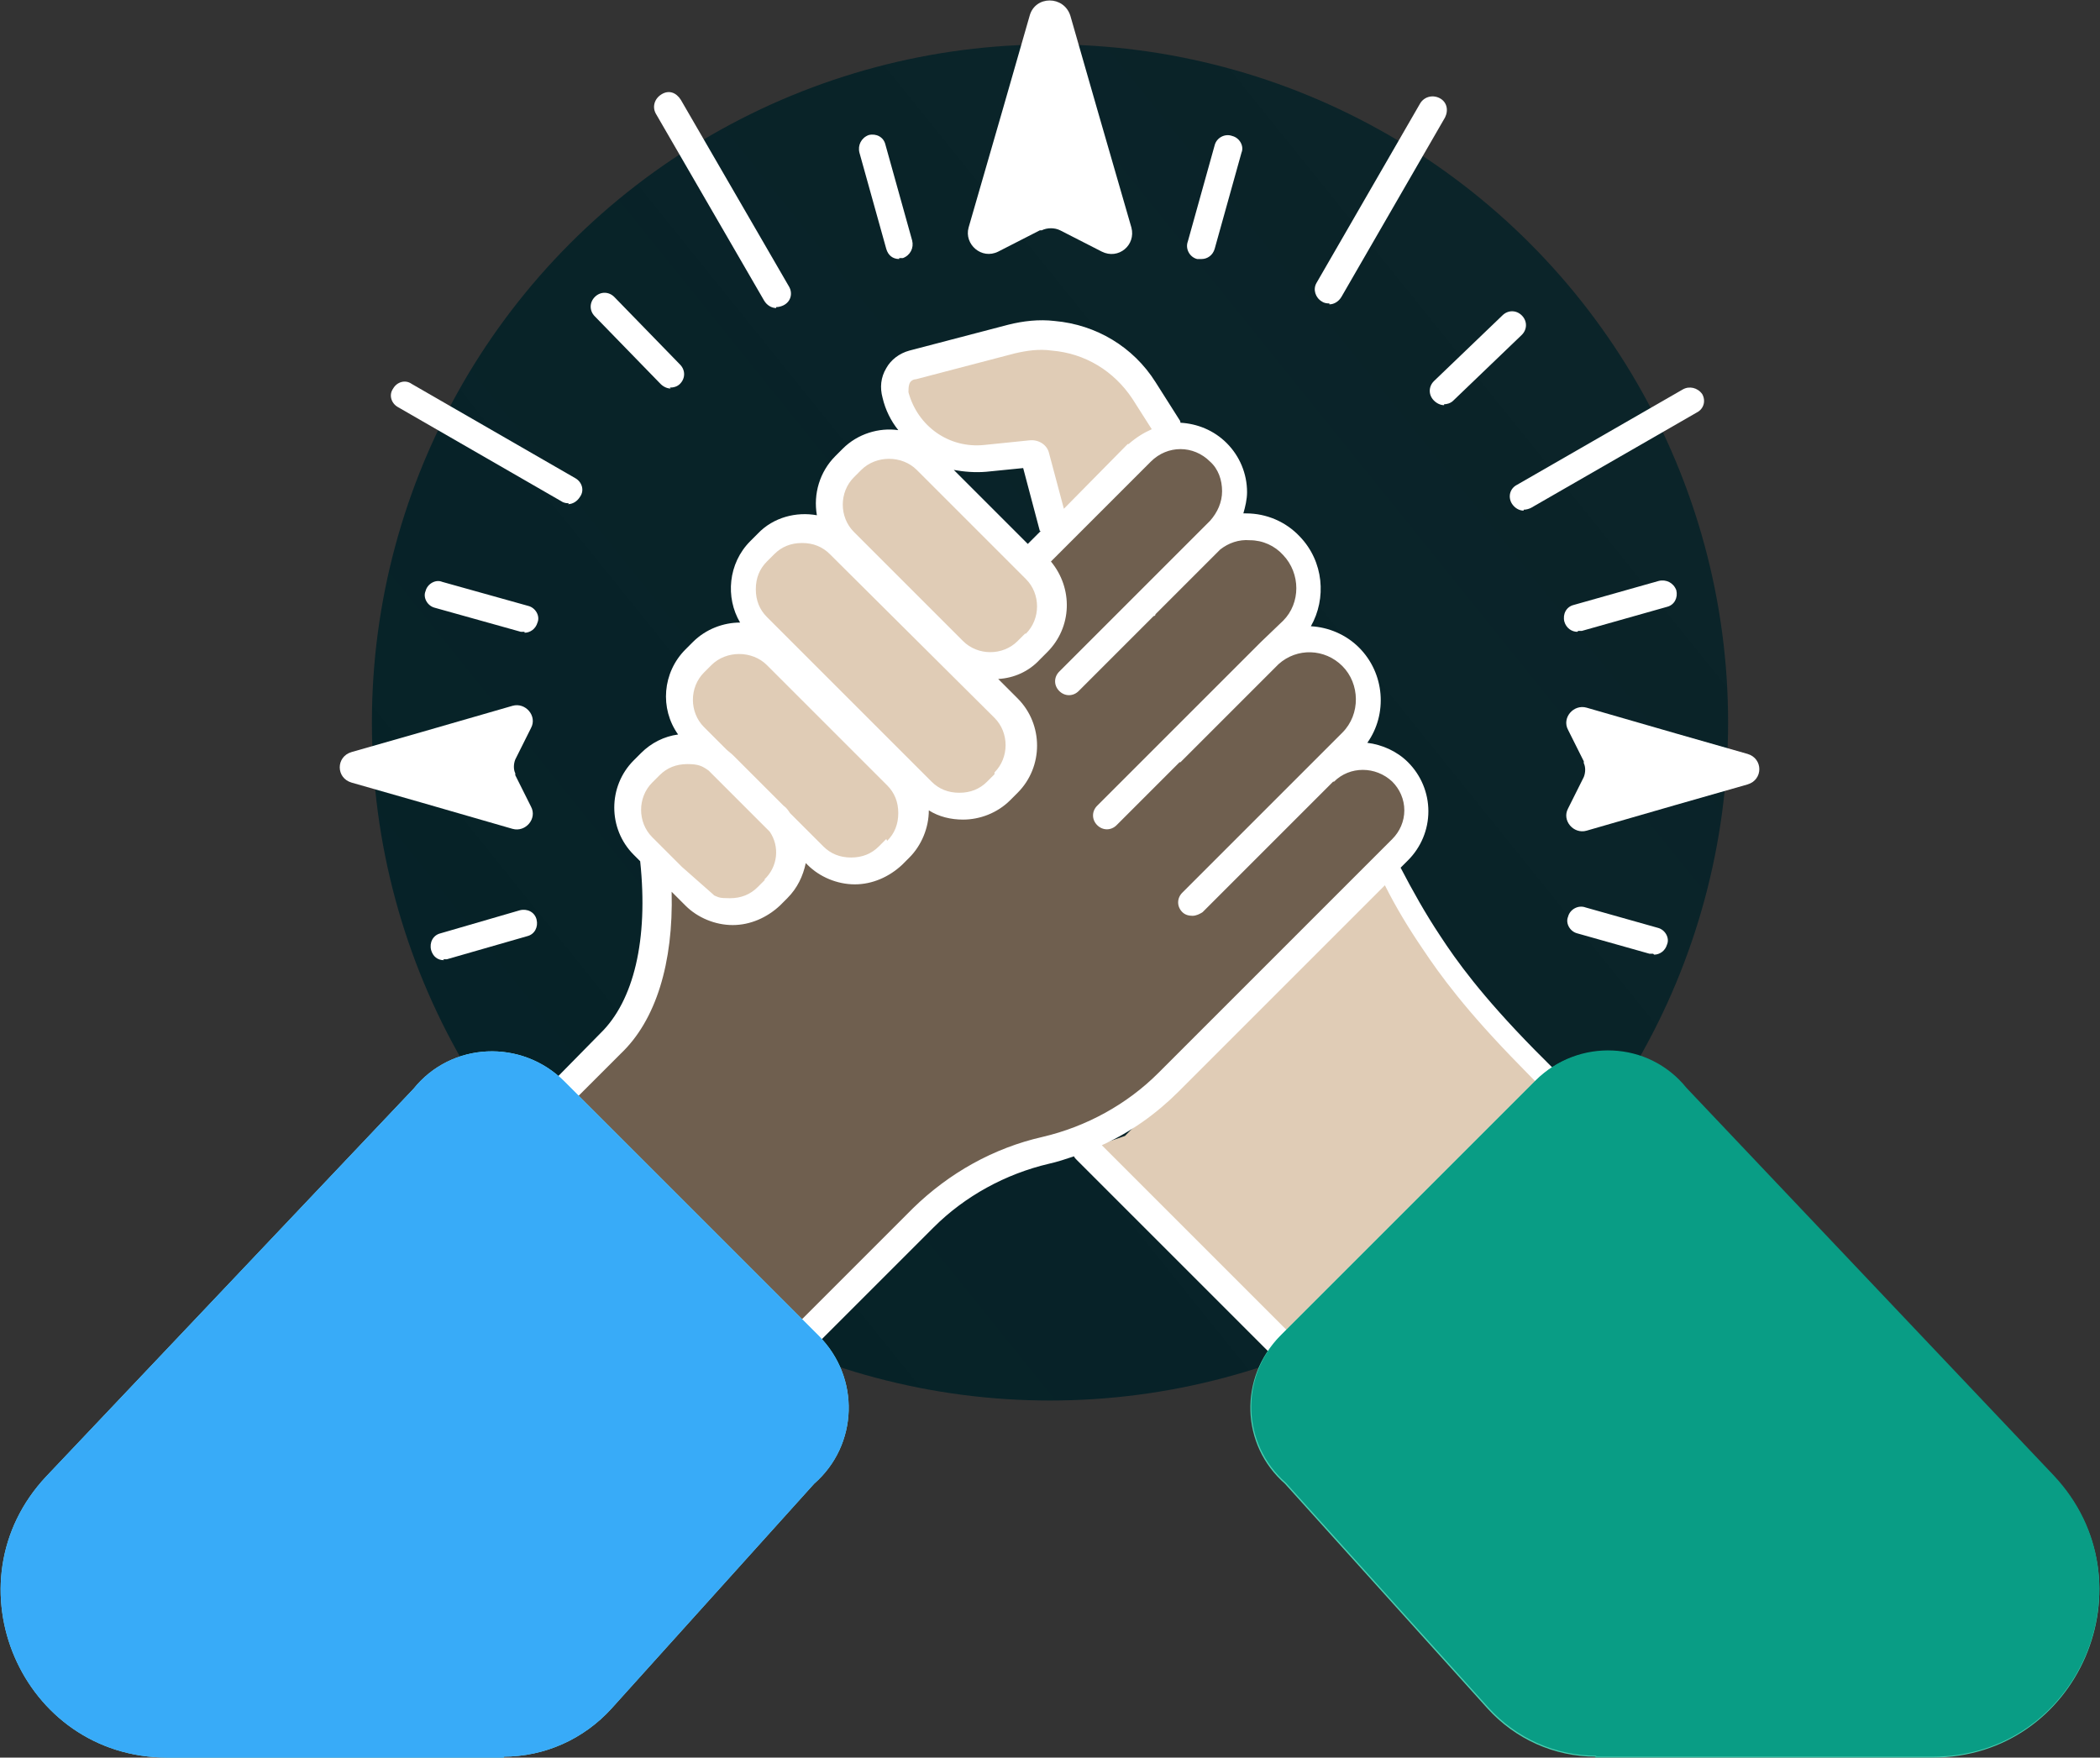 <?xml version="1.0" encoding="UTF-8"?>
<svg xmlns="http://www.w3.org/2000/svg" xmlns:xlink="http://www.w3.org/1999/xlink" version="1.1" viewBox="0 0 227 190">
  <rect x="0" y="0" width="227" height="190" fill="#333333" stroke="none"/>
  <defs>
    <style>
      .cls-1 {
        fill: none;
      }

      .cls-2 {
        fill: #49cfb2;
      }

      .cls-3 {
        fill: #e0ccb6;
      }

      .cls-4 {
        fill: #099d85;
      }

      .cls-5 {
        fill: url(#linear-gradient);
      }

      .cls-6 {
        fill: #fff;
      }

      .cls-7 {
        fill: #6f5f4f;
      }

      .cls-8 {
        fill: #38abf8;
      }

      .cls-9 {
        fill: #7ce2ff;
      }
    </style>
    <linearGradient id="linear-gradient" x1="-8.8" y1="15.6" x2="220.4" y2="200" gradientTransform="translate(0 192) scale(1 -1)" gradientUnits="userSpaceOnUse">
      <stop offset="0" stop-color="#032127"/>
      <stop offset="1" stop-color="#032127" stop-opacity=".8"/>
    </linearGradient>
  </defs>
  <!-- Generator: Adobe Illustrator 28.7.1, SVG Export Plug-In . SVG Version: 1.2.0 Build 142)  -->
  <g>
    <g id="Layer_2">
      <g id="Layer_1-2">
        <rect class="cls-1" width="227" height="190"/>
        <circle class="cls-5" cx="113.5" cy="78.1" r="73.3"/>
        <path class="cls-6" d="M55.7,83.8l1.7,3.4c.7,1.3-.6,2.8-2,2.4l-9.7-2.8-7.7-2.2c-1.7-.5-1.7-2.8,0-3.3l7.7-2.2,9.7-2.8c1.4-.4,2.7,1.1,2,2.4l-1.7,3.4c-.2.5-.2,1.1,0,1.5h0Z"/>
        <path class="cls-6" d="M171.2,82.3l-1.7-3.4c-.7-1.3.6-2.8,2-2.4l9.7,2.8,7.7,2.2c1.7.5,1.7,2.8,0,3.3l-7.7,2.2-9.7,2.8c-1.4.4-2.7-1.1-2-2.4l1.7-3.4c.2-.5.2-1.1,0-1.5h0Z"/>
        <path class="cls-6" d="M112.4,24.9l-4.5,2.3c-1.8.9-3.7-.8-3.2-2.6l3.7-12.8,2.9-10.1c.6-2.2,3.7-2.2,4.4,0l2.9,10.1,3.7,12.8c.5,1.9-1.4,3.5-3.2,2.6l-4.5-2.3c-.6-.3-1.4-.3-2,0Z"/>
        <path class="cls-6" d="M164.7,55.2c-.5,0-1-.3-1.3-.8-.4-.7-.2-1.6.6-2l17.9-10.3c.7-.4,1.6-.2,2.1.5.4.7.2,1.6-.6,2l-17.9,10.3c-.2.1-.5.2-.8.2Z"/>
        <path class="cls-6" d="M129.8,28c-.1,0-.3,0-.4,0-.8-.2-1.3-1.1-1-1.9l2.9-10.4c.2-.8,1.1-1.3,1.9-1,.8.2,1.3,1.1,1,1.8l-2.9,10.4c-.2.7-.8,1.1-1.4,1.1Z"/>
        <path class="cls-6" d="M97.2,28c-.7,0-1.2-.4-1.4-1.1l-2.9-10.4c-.2-.8.2-1.6,1-1.9.8-.2,1.6.2,1.8,1l2.9,10.4c.2.8-.2,1.6-1,1.9-.1,0-.3,0-.4,0Z"/>
        <path class="cls-6" d="M48,103.8c-.7,0-1.2-.4-1.4-1.1-.2-.8.2-1.6,1-1.8l8.6-2.5c.8-.2,1.6.2,1.8,1,.2.8-.2,1.6-1,1.8l-8.7,2.5c-.1,0-.3,0-.4,0Z"/>
        <path class="cls-6" d="M156.1,43.8c-.4,0-.8-.2-1.1-.5-.6-.6-.6-1.5,0-2.1l7.4-7.1c.6-.6,1.5-.6,2.1,0s.6,1.5,0,2.1l-7.4,7.1c-.3.3-.7.4-1,.4h0Z"/>
        <path class="cls-6" d="M143.7,32.8c-.2,0-.5,0-.8-.2-.7-.4-1-1.3-.6-2l11.2-19.4c.4-.7,1.3-1,2.1-.6s1,1.3.6,2.1l-11.2,19.4c-.3.5-.8.8-1.3.8h0Z"/>
        <path class="cls-6" d="M83.9,33.3c-.5,0-1-.3-1.3-.8l-11.7-20.2c-.4-.7-.2-1.6.6-2.1s1.6-.2,2.1.6l11.7,20.2c.4.7.2,1.6-.6,2-.2.1-.5.2-.8.2Z"/>
        <path class="cls-6" d="M56.7,68.3c-.1,0-.3,0-.4,0l-9.3-2.6c-.8-.2-1.3-1.1-1-1.8.2-.8,1.1-1.3,1.8-1l9.3,2.6c.8.2,1.3,1.1,1,1.8-.2.7-.8,1.1-1.4,1.1Z"/>
        <path class="cls-6" d="M170.5,68.3c-.6,0-1.2-.4-1.4-1.1-.2-.8.2-1.6,1-1.8l9.2-2.6c.8-.2,1.6.2,1.9,1,.2.8-.2,1.6-1,1.8l-9.2,2.6c-.1,0-.3,0-.4,0Z"/>
        <path class="cls-6" d="M178.7,103.1c-.1,0-.3,0-.4,0l-7.8-2.2c-.8-.2-1.3-1.1-1-1.8.2-.8,1.1-1.3,1.9-1l7.8,2.2c.8.2,1.3,1.1,1,1.8-.2.7-.8,1.1-1.4,1.1Z"/>
        <path class="cls-6" d="M72.5,42c-.4,0-.8-.2-1.1-.5l-7.1-7.3c-.6-.6-.6-1.5,0-2.1.6-.6,1.5-.6,2.1,0l7.1,7.3c.6.6.6,1.5,0,2.1-.3.3-.7.4-1.1.4h0Z"/>
        <path class="cls-6" d="M61.5,54.4c-.2,0-.5,0-.8-.2l-17.7-10.2c-.7-.4-1-1.3-.5-2,.4-.7,1.3-1,2-.5l17.7,10.2c.7.4,1,1.3.5,2-.3.5-.8.8-1.3.8Z"/>
        <path class="cls-7" d="M59.7,119s5.8,5.2,13,13.6c7.9,9.4,13.4,12,14,11.9,9.9-9.5,5.5-4.7,15.3-14.2,2.4-1.6,4.9-3.2,7.3-4.8,3.7-1.4,7.4-2.7,11.1-4.1,4.9-4.3,9.9-8.9,15.1-13.9,6.1-5.9,11.6-11.8,16.7-17.5,0-.2,1.3-3-.3-5.6-1.3-2-3.8-3-6.3-2.4,2.4-2.3,3-5.8,1.7-8.7-1.8-3.7-7.4-4.6-7.6-4.6,2.1-2.9,3.6-6.4,1.6-9.2-1.7-2.4-4.6-3.6-7.6-3.2.9-2.7,0-5.6-2-7.3-1.8-1.5-4.4-1.9-6.6-1-4.5,4.3-8.2,7.7-10.7,9.8-21.5,18.9-40.6,24.1-43.1,35.8-.2,1.1.6,8.8-1.1,12.4-2.3,4.9-3.2,6.1-5.4,8.4,0,0,1.3-1.3-4.8,4.5h0Z"/>
        <path class="cls-3" d="M121.6,122.8c-1.5.5-2.9,1-4.4,1.5,5.9,6.1,28.5,29,34.4,35.1,17.3-3.2,27.1-19.4,30.9-29.1-11.3-11.2-11.9-9.5-23.2-20.7-2.1-6-6.6-9.9-8.8-15.9-10.4,10.4-18.6,18.8-29,29.2h0Z"/>
        <path class="cls-3" d="M126.2,46.3l-2.6-4.1c-2.2-3.4-5.8-5.6-9.8-5.9h0c-1.5-.1-3,0-4.5.4l-10.7,2.8c-1.4.4-2.3,1.8-1.9,3.3h0c1.2,4.4,5.3,7.2,9.8,6.8l4.9-.5c.2,0,.4.1.5.3l2.3,8.5"/>
        <rect class="cls-3" x="95.2" y="46.1" width="12.5" height="28" rx="5.7" ry="5.7" transform="translate(-12.8 89.4) rotate(-45)"/>
        <rect class="cls-3" x="89" y="54" width="12.5" height="36.5" rx="5.7" ry="5.7" transform="translate(-23.2 88.5) rotate(-45)"/>
        <rect class="cls-3" x="79.7" y="66.7" width="12.5" height="29.8" rx="5.7" ry="5.7" transform="translate(-32.5 84.7) rotate(-45)"/>
        <rect class="cls-3" x="70.3" y="80.3" width="12.5" height="19" rx="5.7" ry="5.7" transform="translate(-41.1 80.5) rotate(-45)"/>
        <path class="cls-6" d="M183.4,129.1c-6.3-4.9-12.1-10.1-17.5-15.6-5.8-5.9-8.5-9.7-10.2-12.3-1.6-2.4-3-4.9-4.3-7.4l.8-.8c1.4-1.4,2.2-3.3,2.2-5.3s-.8-3.9-2.2-5.3c-1.2-1.2-2.8-1.9-4.4-2.1,2.2-3.1,1.9-7.5-.9-10.3-1.4-1.4-3.3-2.2-5.2-2.3,1.7-3,1.4-7-1.2-9.7-1.5-1.6-3.6-2.5-5.8-2.5-.1,0-.2,0-.3,0,.2-.7.4-1.5.4-2.3,0-2-.8-3.9-2.2-5.3-1.4-1.4-3.2-2.1-5-2.2,0,0,0-.2-.1-.3l-2.6-4.1c-2.4-3.8-6.4-6.2-10.9-6.6-1.7-.2-3.4,0-5,.4l-10.7,2.8c-1.1.3-2,1-2.5,1.9-.6,1-.7,2.1-.4,3.2.3,1.3.9,2.5,1.7,3.5-2.1-.3-4.4.4-6,2l-.8.8c-1.7,1.7-2.4,4.1-2,6.4-2.2-.4-4.7.2-6.4,2l-.8.8c-2.4,2.4-2.7,6.1-1.1,8.8-1.8,0-3.7.7-5.1,2.1l-.8.8c-2.5,2.5-2.8,6.4-.8,9.2-1.5.2-2.9.9-4,2l-.8.8c-2.8,2.8-2.8,7.4,0,10.2l.7.7c.9,8.5-.7,15.1-4.3,18.6l-6,6.1c-.6.6-.6,1.5,0,2.1.3.3.7.4,1.1.4s.8-.2,1.1-.4l6-6c3.8-3.6,5.7-9.8,5.5-17.5l1.5,1.5c1.3,1.3,3.2,2.1,5.1,2.1s3.7-.8,5.1-2.1l.8-.8c1.1-1.1,1.7-2.4,2-3.8l.2.2c1.3,1.3,3.2,2.1,5.1,2.1s3.7-.8,5.1-2.1l.8-.8c1.3-1.3,2.1-3.2,2.1-5.1h0c1.1.7,2.4,1,3.7,1,1.8,0,3.7-.7,5.1-2.1l.8-.8c2.8-2.8,2.8-7.4,0-10.2l-2.1-2.1c1.7-.1,3.3-.8,4.5-2.1l.8-.8c2.7-2.7,2.8-6.9.4-9.8l10.8-10.8c1.8-1.8,4.6-1.8,6.4,0,.9.8,1.3,2,1.3,3.2s-.5,2.3-1.3,3.2l-.9.9c-.2.2-.4.4-.6.6l-14.8,14.8c-.6.6-.6,1.5,0,2.1s1.5.6,2.1,0l8.1-8.1c0,0,.2,0,.2-.2l7-7c.9-.7,2-1.1,3.2-1,1.4,0,2.7.6,3.6,1.6,1.9,2,1.9,5.2,0,7.1l-2.4,2.3c-.1.1-.3.3-.4.4l-17.3,17.3c-.6.6-.6,1.5,0,2.1.6.6,1.5.6,2.1,0l6.8-6.8s0,0,.1,0l10.6-10.6c2-1.8,5-1.7,6.9.2s2,5.2,0,7.2l-17.3,17.3c-.6.6-.6,1.5,0,2.1.3.3.7.4,1.1.4s.8-.2,1.1-.4l14.1-14.1s0,0,.1,0c1.7-1.7,4.5-1.7,6.3,0,.8.8,1.3,1.9,1.3,3.1s-.5,2.3-1.3,3.1l-25.3,25.3c-3.4,3.4-7.8,5.8-12.5,6.9-5.3,1.2-10.1,3.9-14,7.7l-12.6,12.6c-.6.6-.6,1.5,0,2.1.3.3.7.4,1.1.4s.8-.1,1.1-.4l12.6-12.6c3.4-3.4,7.8-5.8,12.5-6.9.9-.2,1.8-.5,2.7-.8,0,.1.2.3.3.4l34.7,34.7c.3.3.7.4,1.1.4s.8-.1,1.1-.4c.6-.6.6-1.5,0-2.1l-34.2-34.2c3.1-1.4,5.9-3.4,8.3-5.8l22.3-22.3c1.2,2.4,2.6,4.7,4.1,6.9,1.8,2.7,4.6,6.6,10.6,12.7,5.4,5.6,11.4,10.9,17.8,15.8.3.2.6.3.9.3s.9-.2,1.2-.6c.5-.6.4-1.6-.3-2.1h0ZM112.5,57.4l-1.4,1.4-8-8c1.1.2,2.3.3,3.5.2l4-.4,1.8,6.8h0ZM82.7,95.1l-.8.8h0c-.8.8-1.8,1.2-3,1.2s-1.2-.1-1.7-.3c0,0,0,0-.1-.1l-3.4-3-3.2-3.2c-1.6-1.6-1.6-4.3,0-5.9l.8-.8c.8-.8,1.8-1.2,3-1.2s1.6.2,2.3.7l6.6,6.6c1.1,1.6.9,3.8-.6,5.2h0ZM95.8,90.7l-.8.8h0c-.8.8-1.8,1.2-3,1.2s-2.2-.4-3-1.2l-3.6-3.6c-.2-.3-.4-.6-.7-.8l-5.4-5.4c-.3-.3-.6-.5-.8-.7l-2.4-2.4c-1.6-1.6-1.6-4.3,0-5.9l.8-.8c.8-.8,1.9-1.2,3-1.2s2.2.4,3,1.2l13,13c.8.8,1.2,1.8,1.2,3s-.4,2.2-1.2,3h0ZM107.5,83.7l-.8.8c-.8.8-1.8,1.2-3,1.2s-2.2-.4-3-1.2l-17.8-17.8c-.8-.8-1.2-1.8-1.2-3s.4-2.2,1.2-3l.8-.8c.8-.8,1.8-1.2,3-1.2s2.2.4,3,1.2l17.8,17.7c1.6,1.6,1.6,4.3,0,5.9h0ZM110.8,68.5l-.8.8h0c-1.6,1.6-4.3,1.6-5.9,0l-11.8-11.8c-1.6-1.6-1.6-4.3,0-5.9l.8-.8c.8-.8,1.9-1.2,3-1.2s2.2.4,3,1.2l11.8,11.8c1.6,1.6,1.6,4.3,0,5.9h0ZM121.9,48l-6.9,7-1.6-6c-.2-.9-1.1-1.5-2.1-1.4l-4.9.5c-3.8.4-7.2-2-8.2-5.7,0-.3,0-.6.1-.9s.4-.5.7-.5l10.7-2.8c1.3-.3,2.6-.5,4-.3,3.6.3,6.7,2.2,8.7,5.2l2.1,3.3c-.9.4-1.7.9-2.5,1.6h0Z"/>
        <path class="cls-2" d="M172.4,190h36.5c15.8,0,23.9-18.9,13.1-30.4l-39.8-41.9c-4.1-5.1-11.7-5.4-16.3-.8l-27.5,27.5c-4.5,4.5-4.3,11.8.5,16l21.9,24.3c3,3.3,7.2,5.2,11.7,5.2h0Z"/>
        <path class="cls-4" d="M172.4,189.9h36.5c15.8,0,23.9-18.9,13.1-30.4l-39.7-41.9c-4.1-5.1-11.7-5.4-16.3-.8l-27.5,27.5c-4.5,4.5-4.3,11.8.5,16l21.9,24.3c3,3.3,7.2,5.2,11.7,5.2h0Z"/>
        <path class="cls-9" d="M54.5,190H18.1c-15.8,0-23.9-18.9-13.1-30.4l39.7-41.9c4.1-5.1,11.7-5.4,16.3-.8l27.5,27.5c4.5,4.5,4.3,11.8-.5,16l-21.9,24.3c-3,3.3-7.2,5.2-11.7,5.2h0Z"/>
        <path class="cls-8" d="M54.5,190H18.1c-15.8,0-23.9-18.9-13.1-30.4l39.7-41.9c4.1-5.1,11.7-5.4,16.3-.8l27.5,27.5c4.5,4.5,4.3,11.8-.5,16l-21.9,24.3c-3,3.3-7.2,5.2-11.7,5.2h0Z"/>
      </g>
    </g>
  </g>
</svg>